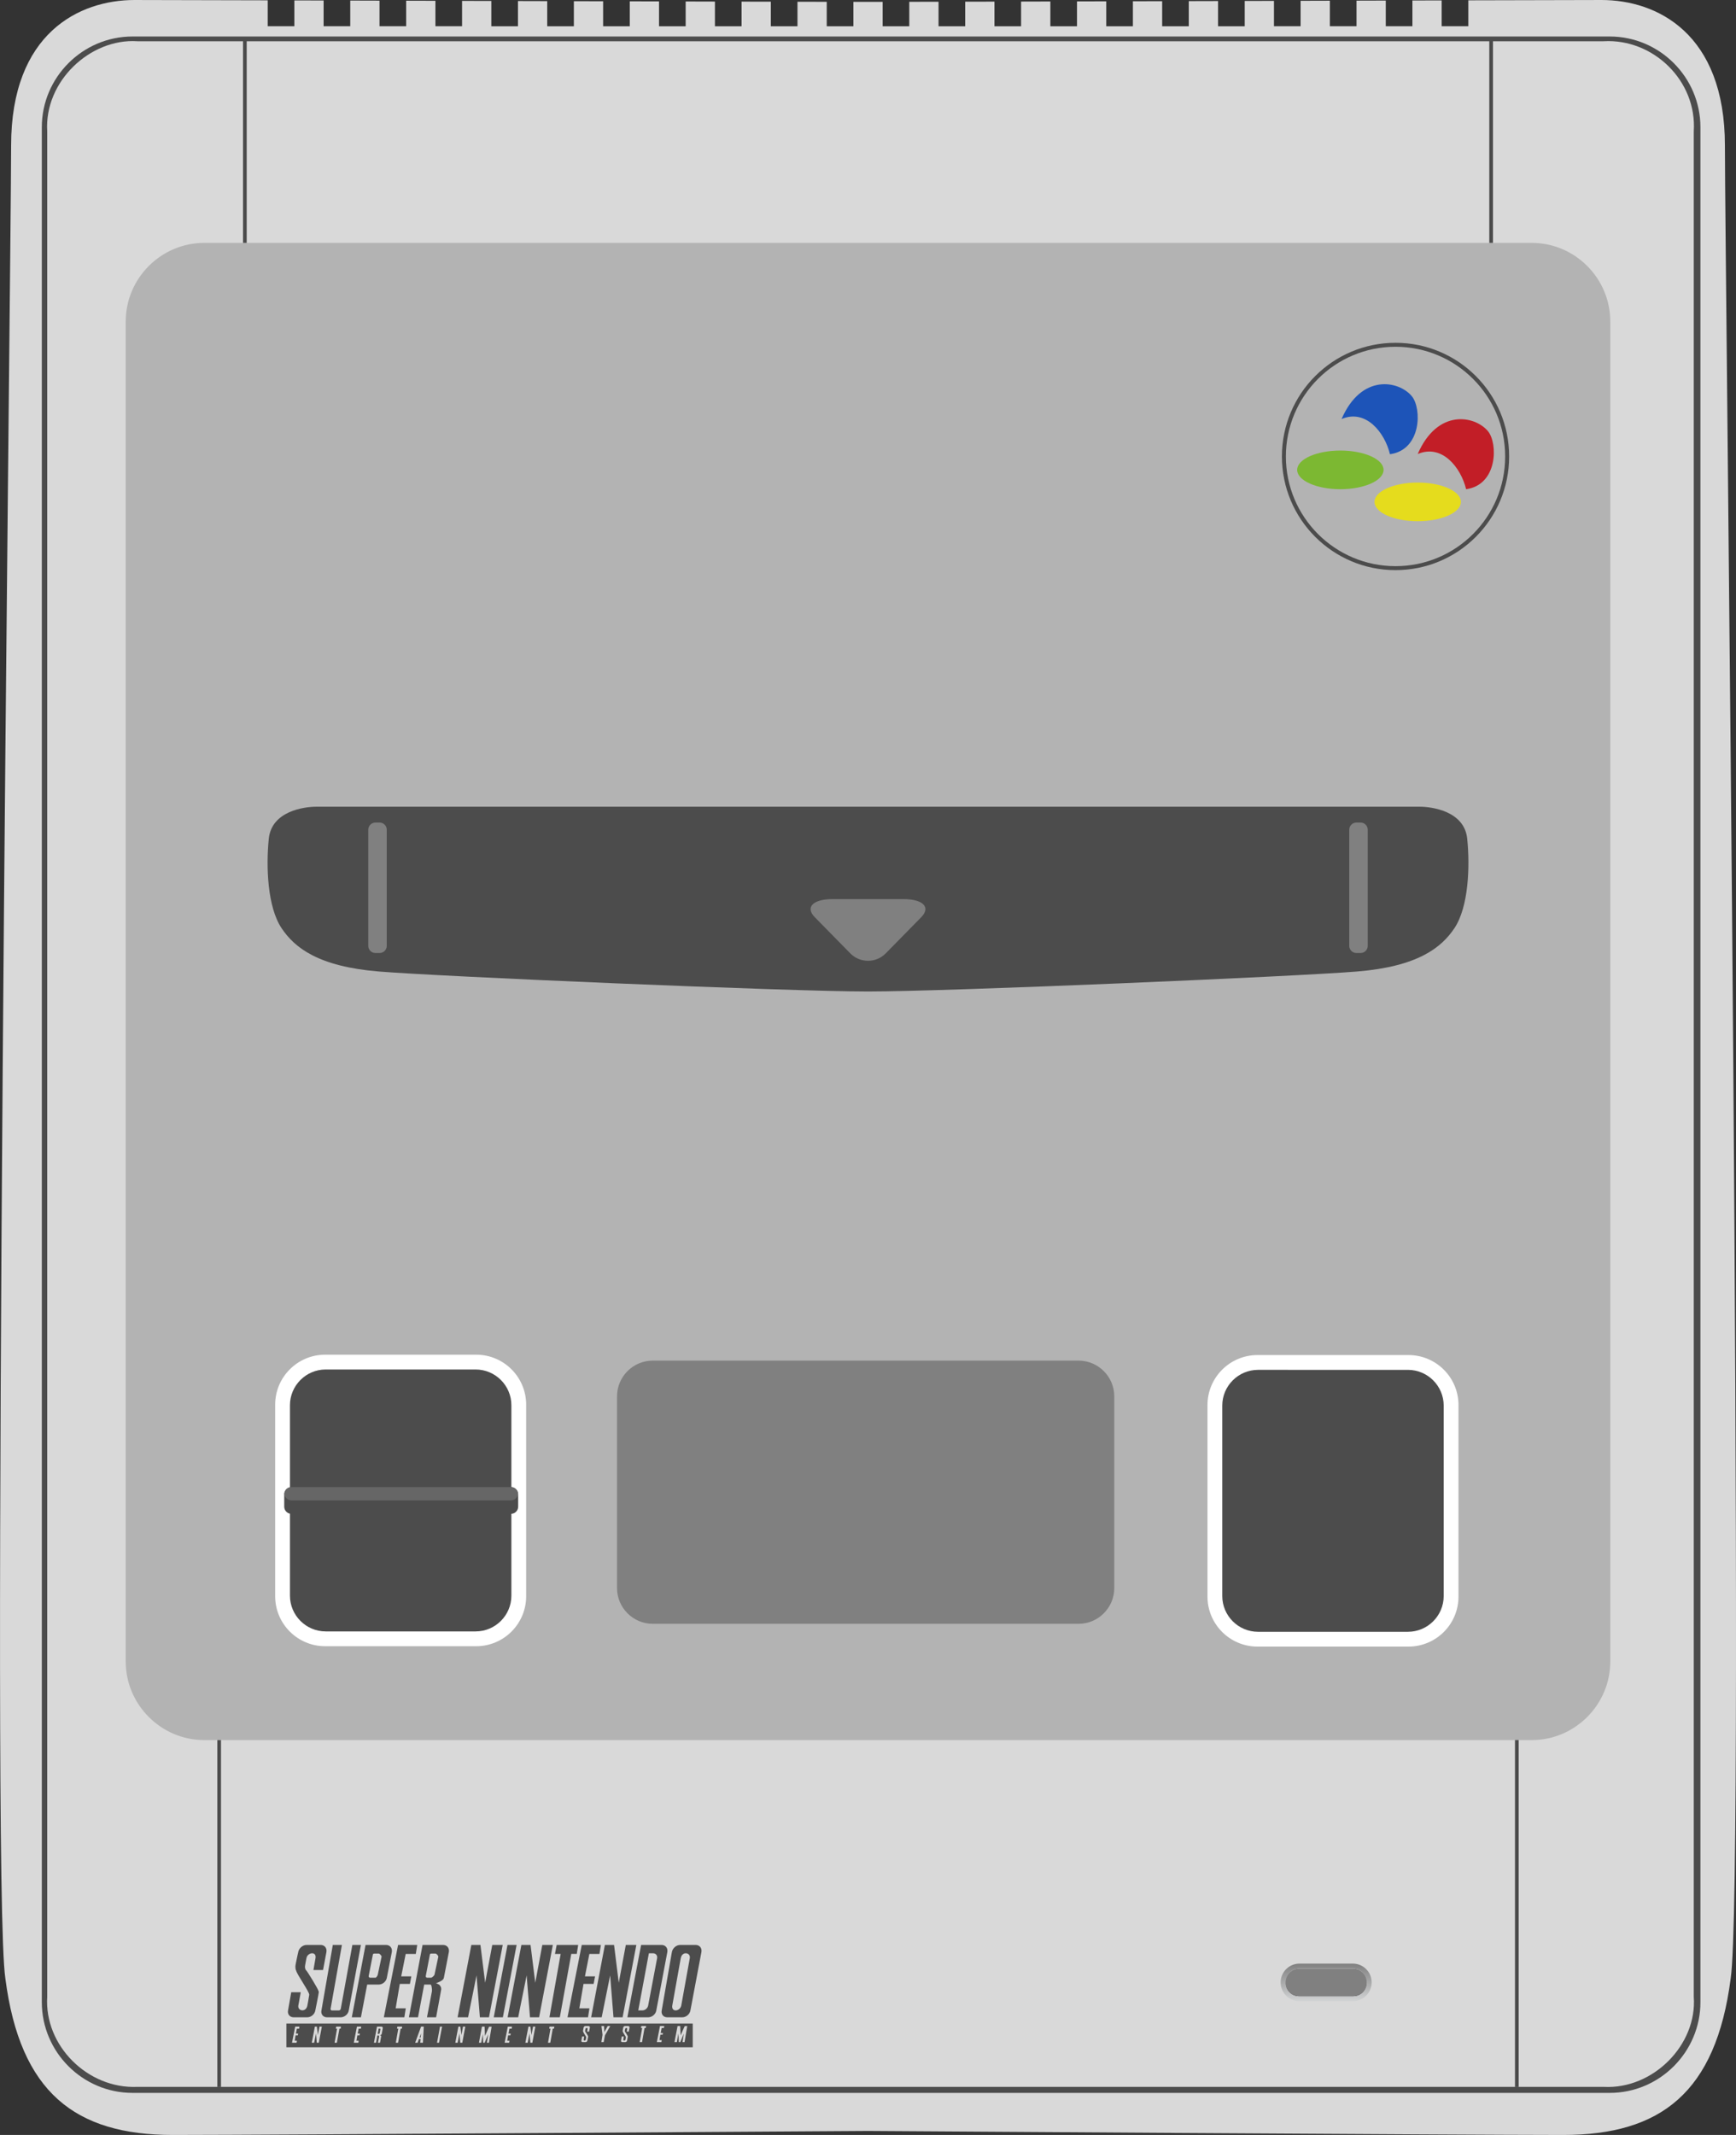 <?xml version="1.0" encoding="UTF-8" standalone="no"?>
<svg
   xmlns:dc="http://purl.org/dc/elements/1.1/"
   xmlns:cc="http://creativecommons.org/ns#"
   xmlns:rdf="http://www.w3.org/1999/02/22-rdf-syntax-ns#"
   xmlns:svg="http://www.w3.org/2000/svg"
   xmlns="http://www.w3.org/2000/svg"
   xmlns:sodipodi="http://sodipodi.sourceforge.net/DTD/sodipodi-0.dtd"
   xmlns:inkscape="http://www.inkscape.org/namespaces/inkscape"
   viewBox="0 0 361.174 443.949"
   height="443.949"
   width="361.174"
   xml:space="preserve"
   version="1.1"
   id="svg2"
   sodipodi:docname="console.svg"
   inkscape:version="0.92.5 (2060ec1f9f, 2020-04-08)"><rect x="0" y="0" width="361.174" height="443.949" fill="#333333" stroke="none"/><sodipodi:namedview
     pagecolor="#ffffff"
     bordercolor="#666666"
     borderopacity="1"
     objecttolerance="10"
     gridtolerance="10"
     guidetolerance="10"
     inkscape:pageopacity="0"
     inkscape:pageshadow="2"
     inkscape:window-width="3840"
     inkscape:window-height="2065"
     id="namedview80"
     showgrid="false"
     inkscape:zoom="2.6518072"
     inkscape:cx="192.17254"
     inkscape:cy="301.32783"
     inkscape:window-x="0"
     inkscape:window-y="0"
     inkscape:window-maximized="1"
     inkscape:current-layer="svg2" /><defs
     id="defs6"><clipPath
       id="clipPath16"
       clipPathUnits="userSpaceOnUse"><path
         id="path18"
         d="m 0,355.159 288.939,0 L 288.939,0 0,0 0,355.159 Z" /></clipPath><linearGradient
       id="linearGradient48"
       spreadMethod="pad"
       gradientTransform="matrix(0,6.249,6.249,0,220.724,22.255)"
       gradientUnits="userSpaceOnUse"
       y2="0"
       x2="1"
       y1="0"
       x1="0"><stop
         id="stop50"
         offset="0"
         style="stop-opacity:1;stop-color:#d1d3d4" /><stop
         id="stop52"
         offset="1"
         style="stop-opacity:1;stop-color:#808080" /></linearGradient><linearGradient
       id="linearGradient68"
       spreadMethod="pad"
       gradientTransform="matrix(0,4.565,4.565,0,220.724,23.097)"
       gradientUnits="userSpaceOnUse"
       y2="0"
       x2="1"
       y1="0"
       x1="0"><stop
         id="stop70"
         offset="0"
         style="stop-opacity:1;stop-color:#231f20" /><stop
         id="stop72"
         offset="1"
         style="stop-opacity:1;stop-color:#ffffff" /></linearGradient><clipPath
       id="clipPath80"
       clipPathUnits="userSpaceOnUse"><path
         id="path82"
         d="m 0,355.159 288.939,0 L 288.939,0 0,0 0,355.159 Z" /></clipPath></defs><g
     id="g1106"><g
       transform="matrix(1.25,0,0,-1.25,0,443.949)"
       id="g14"
       clip-path="url(#clipPath16)"><g
         id="g20"
         transform="translate(287.093,330.95)"><path
           inkscape:connector-curvature="0"
           d="m 0,0 c 0,18.693 -11.338,24.208 -20.531,24.208 -2.422,0 -10.812,-0.021 -22.176,-0.052 v -4.312 h -4.434 v 4.299 c -1.58,-0.004 -3.208,-0.009 -4.871,-0.013 v -4.286 h -4.434 v 4.273 c -1.598,-0.004 -3.223,-0.009 -4.871,-0.014 v -4.259 h -4.433 v 4.247 c -1.61,-0.005 -3.235,-0.009 -4.871,-0.014 v -4.233 h -4.434 v 4.22 c -1.619,-0.004 -3.243,-0.009 -4.871,-0.013 v -4.207 h -4.434 v 4.194 c -1.627,-0.004 -3.251,-0.009 -4.871,-0.013 v -4.181 h -4.434 v 4.168 c -1.635,-0.004 -3.26,-0.009 -4.871,-0.013 v -4.155 h -4.433 v 4.143 c -1.647,-0.004 -3.272,-0.009 -4.871,-0.013 v -4.13 h -4.434 v 4.119 c -1.661,-0.005 -3.288,-0.009 -4.871,-0.013 v -4.106 h -4.434 v 4.095 c -1.692,-0.004 -3.313,-0.007 -4.871,-0.011 v -4.084 h -4.434 v 4.075 c -1.755,-0.004 -3.386,-0.007 -4.871,-0.01 v -4.065 h -4.433 v 4.059 c -0.919,-10e-4 -1.743,-10e-4 -2.436,-10e-4 -0.693,0 -1.517,0 -2.435,10e-4 v -4.059 h -4.434 v 4.065 c -1.485,0.003 -3.116,0.006 -4.871,0.01 v -4.075 h -4.434 v 4.084 c -1.558,0.004 -3.179,0.007 -4.871,0.011 v -4.095 h -4.434 v 4.106 c -1.582,0.004 -3.21,0.008 -4.871,0.013 v -4.119 h -4.433 v 4.13 c -1.6,0.004 -3.225,0.009 -4.871,0.013 v -4.143 h -4.434 v 4.155 c -1.61,0.004 -3.235,0.009 -4.871,0.013 v -4.168 h -4.434 v 4.181 c -1.619,0.004 -3.244,0.009 -4.871,0.013 v -4.194 h -4.433 v 4.207 c -1.628,0.004 -3.253,0.009 -4.871,0.013 v -4.22 h -4.434 v 4.233 c -1.637,0.005 -3.262,0.009 -4.871,0.014 v -4.247 h -4.434 v 4.259 c -1.648,0.005 -3.273,0.01 -4.871,0.014 v -4.273 h -4.434 v 4.286 c -1.662,0.004 -3.29,0.009 -4.871,0.013 v -4.299 h -4.433 v 4.312 c -11.365,0.031 -19.754,0.052 -22.176,0.052 -9.193,0 -20.531,-5.515 -20.531,-24.208 0,-18.693 -3.411,-288.662 -0.96,-304.904 2.452,-18.999 11.645,-26.047 27.886,-26.047 16.241,0 115.697,0.668 115.697,0.668 0,0 99.457,-0.668 115.698,-0.668 16.241,0 25.434,7.048 27.885,26.047 C 3.411,-288.662 0,-18.693 0,0"
           style="fill:#d9d9d9;fill-opacity:1;fill-rule:nonzero;stroke:none"
           id="path22" /></g><g
         id="g24"
         transform="translate(267.927,7)"><path
           inkscape:connector-curvature="0"
           d="m 0,0 h -245.874 c -8.301,0 -15.093,6.791 -15.093,15.092 v 311.903 c 0,8.3 6.792,15.092 15.093,15.092 H 0 c 8.301,0 15.092,-6.792 15.092,-15.092 V 15.092 C 15.092,6.791 8.301,0 0,0"
           style="fill:#4c4c4c;fill-opacity:1;fill-rule:nonzero;stroke:none"
           id="path26" /></g><g
         id="g28"
         transform="translate(266.912,8.001)"><path
           inkscape:connector-curvature="0"
           d="m 0,0 h -244.054 c -8.255,-0.359 -15.516,6.858 -14.998,14.998 V 325.3 c -0.518,8.335 7.18,15.508 14.998,14.997 H 0 c 8.246,0.467 15.551,-6.575 14.998,-14.997 V 14.998 C 15.595,6.989 8.203,-0.446 0,0"
           style="fill:#d9d9d9;fill-opacity:1;fill-rule:nonzero;stroke:none"
           id="path30" /></g><g
         id="g32"
         transform="translate(254.942,65.689)"><path
           inkscape:connector-curvature="0"
           d="m 0,0 h -220.942 c -7.19,0 -13.073,5.883 -13.073,13.072 v 222.921 c 0,7.19 5.883,13.073 13.073,13.073 H 0 c 7.19,0 13.072,-5.883 13.072,-13.073 V 13.072 C 13.072,5.883 7.19,0 0,0"
           style="fill:#b3b3b3;fill-opacity:1;fill-rule:nonzero;stroke:none"
           id="path34" /></g></g><g
       transform="matrix(1.25,0,0,-1.25,0,443.949)"
       id="g36"><g
         id="g38"><g
           id="g44"><g
             id="g46"><path
               id="path54"
               style="fill:url(#linearGradient48);stroke:none"
               d="m 216.273,28.504 c -1.723,0 -3.124,-1.401 -3.124,-3.124 v 0 c 0,-1.723 1.401,-3.125 3.124,-3.125 v 0 h 8.902 c 1.723,0 3.125,1.402 3.125,3.125 v 0 c 0,1.723 -1.402,3.124 -3.125,3.124 v 0 z"
               inkscape:connector-curvature="0" /></g></g></g></g><g
       transform="matrix(1.25,0,0,-1.25,0,443.949)"
       id="g56"><g
         id="g58"><g
           id="g64"><g
             id="g66"><path
               id="path74"
               style="fill:url(#linearGradient68);stroke:none"
               d="m 216.194,27.662 c -1.212,0 -2.204,-0.991 -2.204,-2.204 v 0 -0.156 c 0,-1.213 0.992,-2.204 2.204,-2.204 v 0 h 9.06 c 1.212,0 2.204,0.991 2.204,2.204 v 0 0.156 c 0,1.213 -0.992,2.204 -2.204,2.204 v 0 z"
               inkscape:connector-curvature="0" /></g></g></g></g><g
       transform="matrix(1.25,0,0,-1.25,281.567,415.077)"
       id="g84"><path
         id="path86"
         style="fill:#808080;fill-opacity:1;fill-rule:nonzero;stroke:none"
         d="m 0,0 h -9.059 c -1.213,0 -2.204,0.992 -2.204,2.204 v 0.157 c 0,1.212 0.991,2.204 2.204,2.204 H 0 c 1.212,0 2.204,-0.992 2.204,-2.204 V 2.204 C 2.204,0.992 1.212,0 0,0"
         inkscape:connector-curvature="0" /></g><g
       transform="matrix(1.25,0,0,-1.25,224.399,337.658)"
       id="g88"><path
         id="path90"
         style="fill:#808080;fill-opacity:1;fill-rule:nonzero;stroke:none"
         d="m 0,0 h -70.88 c -3.268,0 -5.942,2.674 -5.942,5.942 V 37.84 c 0,3.268 2.674,5.942 5.942,5.942 H 0 c 3.268,0 5.942,-2.674 5.942,-5.942 V 5.942 C 5.942,2.674 3.268,0 0,0"
         inkscape:connector-curvature="0" /></g><g
       transform="matrix(1.25,0,0,-1.25,180.585,206.171)"
       id="g92"><path
         id="path94"
         style="fill:#4c4c4c;fill-opacity:1;fill-rule:nonzero;stroke:none"
         d="m 0,0 c 13.34,0 71.377,2.497 81.42,3.324 10.043,0.827 14.002,3.935 16.187,7.207 2.367,3.545 2.6,10.28 2.127,14.888 -0.473,4.608 -5.908,5.317 -7.916,5.317 H 0 0.003 -91.814 c -2.009,0 -7.444,-0.709 -7.917,-5.317 -0.472,-4.608 -0.24,-11.343 2.127,-14.888 2.185,-3.272 6.144,-6.38 16.187,-7.207 C -71.374,2.497 -13.337,0 0.003,0"
         inkscape:connector-curvature="0" /></g><g
       transform="matrix(1.25,0,0,-1.25,251.216,331.994)"
       id="g96"><path
         id="path98"
         style="fill:#ffffff;fill-opacity:1;fill-rule:nonzero;stroke:none"
         d="m 0,0 v 31.857 c 0,4.594 3.725,8.319 8.319,8.319 h 25.139 c 4.594,0 8.319,-3.725 8.319,-8.319 V 0 c 0,-4.594 -3.725,-8.319 -8.319,-8.319 H 8.319 C 3.725,-8.319 0,-4.594 0,0"
         inkscape:connector-curvature="0" /></g><g
       transform="matrix(1.25,0,0,-1.25,292.932,339.316)"
       id="g100"><path
         id="path102"
         style="fill:#4c4c4c;fill-opacity:1;fill-rule:nonzero;stroke:none"
         d="m 0,0 h -24.969 c -3.269,0 -5.942,2.674 -5.942,5.942 V 37.63 c 0,3.268 2.673,5.942 5.942,5.942 H 0 c 3.268,0 5.942,-2.674 5.942,-5.942 V 5.942 C 5.942,2.674 3.268,0 0,0"
         inkscape:connector-curvature="0" /></g><g
       transform="matrix(1.25,0,0,-1.25,57.248,331.917)"
       id="g104"><path
         id="path106"
         style="fill:#ffffff;fill-opacity:1;fill-rule:nonzero;stroke:none"
         d="m 0,0 v 31.857 c 0,4.594 3.725,8.319 8.319,8.319 h 25.138 c 4.595,0 8.319,-3.725 8.319,-8.319 V 0 c 0,-4.594 -3.724,-8.319 -8.319,-8.319 H 8.319 C 3.725,-8.319 0,-4.594 0,0"
         inkscape:connector-curvature="0" /></g><g
       transform="matrix(1.25,0,0,-1.25,98.964,339.239)"
       id="g108"><path
         id="path110"
         style="fill:#4c4c4c;fill-opacity:1;fill-rule:nonzero;stroke:none"
         d="m 0,0 h -24.969 c -3.269,0 -5.942,2.674 -5.942,5.942 v 31.687 c 0,3.269 2.673,5.942 5.942,5.942 H 0 c 3.268,0 5.942,-2.673 5.942,-5.942 V 5.942 C 5.942,2.674 3.268,0 0,0"
         inkscape:connector-curvature="0" /></g><g
       transform="matrix(1.25,0,0,-1.25,106.318,314.788)"
       id="g112"><path
         id="path114"
         style="fill:#4c4c4c;fill-opacity:1;fill-rule:nonzero;stroke:none"
         d="m 0,0 h -36.558 c -0.654,0 -1.189,0.535 -1.189,1.188 v 2.073 c 0,0.654 0.535,1.189 1.189,1.189 H 0 c 0.654,0 1.188,-0.535 1.188,-1.189 V 1.188 C 1.188,0.535 0.654,0 0,0"
         inkscape:connector-curvature="0" /></g><g
       transform="matrix(1.25,0,0,-1.25,60.673,309.226)"
       id="g116"><path
         id="path118"
         style="fill:#666666;fill-opacity:1;fill-rule:nonzero;stroke:none"
         d="M 0,0 C -0.635,0 -1.144,-0.493 -1.207,-1.112 -1.144,-1.732 -0.635,-2.225 0,-2.225 h 36.474 c 0.635,0 1.144,0.493 1.206,1.113 C 37.618,-0.493 37.109,0 36.474,0 Z"
         inkscape:connector-curvature="0" /></g><g
       transform="matrix(1.25,0,0,-1.25,78.979,198.172)"
       id="g120"><path
         id="path122"
         style="fill:#808080;fill-opacity:1;fill-rule:nonzero;stroke:none"
         d="m 0,0 h -0.701 c -0.653,0 -1.188,0.535 -1.188,1.188 v 19.327 c 0,0.654 0.535,1.189 1.188,1.189 H 0 c 0.654,0 1.189,-0.535 1.189,-1.189 V 1.188 C 1.189,0.535 0.654,0 0,0"
         inkscape:connector-curvature="0" /></g><g
       transform="matrix(1.25,0,0,-1.25,282.195,198.172)"
       id="g124"><path
         id="path126"
         style="fill:#808080;fill-opacity:1;fill-rule:nonzero;stroke:none"
         d="m 0,0 h 0.701 c 0.653,0 1.188,0.535 1.188,1.188 v 19.327 c 0,0.654 -0.535,1.189 -1.188,1.189 H 0 c -0.654,0 -1.188,-0.535 -1.188,-1.189 V 1.188 C -1.188,0.535 -0.654,0 0,0"
         inkscape:connector-curvature="0" /></g><g
       transform="matrix(1.25,0,0,-1.25,184.282,198.24)"
       id="g128"><path
         id="path130"
         style="fill:#808080;fill-opacity:1;fill-rule:nonzero;stroke:none"
         d="m 0,0 c -1.625,-1.654 -4.284,-1.654 -5.908,0 -1.625,1.654 -4.284,4.361 -5.909,6.016 -1.625,1.654 -0.295,3.007 2.954,3.007 H 2.954 C 6.204,9.023 7.533,7.67 5.908,6.016 4.284,4.361 1.625,1.654 0,0"
         inkscape:connector-curvature="0" /></g><g
       transform="matrix(1.25,0,0,-1.25,87.604,422.83)"
       id="g132"><path
         id="path134"
         style="fill:#4c4c4c;fill-opacity:1;fill-rule:nonzero;stroke:none"
         d="m 0,0 -0.249,-0.675 h 0.19 z m -7.014,0.806 c -0.019,0 -0.034,-0.011 -0.048,-0.024 l -0.154,-0.806 v -0.011 c 0,-0.026 0.018,-0.048 0.048,-0.048 h 0.142 c 0.035,0 0.124,0.071 0.13,0.107 l 0.131,0.663 c 0.006,0.038 -0.06,0.119 -0.095,0.119 z m 28.4,0.32 H 22.18 L 22.121,0.794 H 21.92 l -0.415,-2.346 h -0.379 l 0.414,2.346 h -0.213 z m -3.519,0 h 0.332 l 0.178,-1.398 0.261,1.398 h 0.379 L 18.519,-1.552 H 18.187 L 18.057,0 17.749,-1.552 h -0.391 z m -3.436,0 H 15.13 L 15.083,0.794 H 14.704 L 14.55,-0.035 h 0.367 L 14.87,-0.32 h -0.379 l -0.154,-0.9 h 0.379 L 14.657,-1.552 H 13.91 Z m -4.301,0 h 0.439 l 0.071,-1.552 0.675,1.54 h 0.427 l -0.45,-2.666 H 10.96 l 0.213,1.41 -0.592,-1.41 h -0.237 l -0.071,1.445 -0.261,-1.445 H 9.633 Z m -3.921,0 H 6.54 L 6.718,-0.272 6.979,1.126 H 7.358 L 6.86,-1.552 H 6.517 L 6.398,0 6.09,-1.552 H 5.699 Z m -3.057,0 H 3.495 L 2.986,-1.552 H 2.654 Z M 0,1.126 H 0.45 L 0.308,-1.552 h -0.45 l 0.059,0.616 h -0.272 l -0.226,-0.616 h -0.402 z m -3.945,0 h 0.793 L -3.199,0.794 H -3.4 l -0.427,-2.346 h -0.379 l 0.415,2.346 h -0.214 z m -3.389,0 h 0.758 c 0.141,0 0.23,-0.125 0.202,-0.273 l -0.178,-0.948 c -0.02,-0.102 -0.2,-0.186 -0.296,-0.225 h 0.023 0.012 0.012 v -0.012 h 0.012 0.012 0.012 0.011 l 0.012,-0.012 h 0.012 0.012 0.012 v -0.011 h 0.012 0.012 v -0.012 h 0.011 c 0.016,-0.029 0.024,-0.114 0.024,-0.131 0,-0.015 -0.19,-1.054 -0.19,-1.054 H -7.18 c 0,0 0.183,0.933 0.19,0.971 0.003,0.042 -0.005,0.092 -0.012,0.131 -0.003,0.028 -0.004,0.077 -0.036,0.106 H -7.275 L -7.5,-1.552 h -0.344 z m -3.341,0 h 0.711 l -0.06,-0.332 h -0.367 l -0.166,-0.829 h 0.367 l -0.047,-0.285 h -0.367 l -0.154,-0.9 h 0.367 l -0.047,-0.332 h -0.759 z m -3.448,0 h 0.782 l -0.048,-0.332 h -0.201 l -0.427,-2.346 h -0.379 l 0.415,2.346 h -0.213 z m -3.555,0 h 0.332 l 0.178,-1.398 0.26,1.398 h 0.391 l -0.509,-2.678 h -0.332 L -17.488,0 -17.796,-1.552 h -0.391 z m -3.27,0 h 0.699 l -0.047,-0.332 h -0.379 l -0.154,-0.829 h 0.367 L -20.51,-0.32 h -0.379 l -0.142,-0.9 h 0.367 l -0.059,-0.332 h -0.758 z M 42.69,1.22 h 0.438 l 0.071,-1.54 0.676,1.528 0.426,0.012 -0.45,-2.665 h -0.332 l 0.213,1.41 -0.592,-1.41 H 42.903 L 42.832,0 42.571,-1.445 H 42.18 Z m -2.927,0 h 0.711 L 40.415,0.9 H 40.048 L 39.882,0.059 h 0.379 L 40.202,-0.213 H 39.834 L 39.68,-1.114 h 0.368 L 40,-1.445 h -0.758 z m -3.104,0 h 0.794 L 37.394,0.9 h -0.202 l -0.415,-2.345 h -0.39 L 36.801,0.9 H 36.6 Z m -2.761,0 h 0.012 0.012 0.012 0.012 0.012 0.521 c 0.14,0 0.239,-0.112 0.213,-0.26 l -0.13,-0.664 h -0.32 l 0.071,0.439 c 0.016,0.099 -0.042,0.177 -0.142,0.177 -0.099,0 -0.197,-0.078 -0.213,-0.177 l -0.06,-0.32 c -0.012,-0.019 0.016,-0.109 0.036,-0.119 0.041,-0.025 0.462,-0.718 0.462,-0.77 0.012,-0.026 0.012,-0.038 0.012,-0.047 -0.016,-0.087 -0.119,-0.676 -0.119,-0.676 -0.025,-0.135 -0.158,-0.248 -0.296,-0.248 h -0.509 c -0.138,0 -0.227,0.113 -0.202,0.248 l 0.119,0.676 h 0.343 l -0.083,-0.486 c -0.015,-0.099 0.046,-0.19 0.142,-0.19 0.099,0 0.194,0.09 0.214,0.19 l 0.071,0.391 c -0.065,0.164 -0.483,0.759 -0.51,0.9 C 33.56,0.3 33.552,0.386 33.555,0.45 33.558,0.521 33.65,0.96 33.65,0.96 l 0.011,0.012 v 0.011 0.012 l 0.012,0.024 v 0.012 l 0.012,0.012 v 0.012 l 0.012,0.011 v 0.012 l 0.012,0.012 0.012,0.012 v 0.012 h 0.011 l 0.012,0.012 0.012,0.011 0.012,0.012 0.012,0.012 0.012,0.012 0.011,0.012 h 0.012 l 0.012,0.012 h 0.012 l 0.012,0.011 h 0.012 0.024 z m -3.874,0 h 0.426 l 0.06,-1.007 0.545,1.007 h 0.426 l -0.876,-1.54 -0.214,-1.125 h -0.379 l 0.19,1.208 z m -2.725,0 h 0.012 0.012 0.011 0.012 0.012 0.521 c 0.141,0 0.242,-0.112 0.214,-0.26 L 27.962,0.296 h -0.32 l 0.072,0.439 c 0.015,0.099 -0.042,0.177 -0.143,0.177 -0.099,0 -0.196,-0.078 -0.213,-0.177 l -0.059,-0.32 c -0.01,-0.019 0.019,-0.109 0.035,-0.119 0.044,-0.025 0.462,-0.718 0.462,-0.77 0.01,-0.026 0.016,-0.038 0.012,-0.047 -0.012,-0.087 -0.13,-0.676 -0.13,-0.676 -0.026,-0.135 -0.157,-0.248 -0.296,-0.248 h -0.498 c -0.138,0 -0.227,0.113 -0.201,0.248 l 0.118,0.676 h 0.344 l -0.083,-0.486 c -0.016,-0.099 0.042,-0.19 0.142,-0.19 0.095,0 0.197,0.09 0.213,0.19 l 0.071,0.391 c -0.063,0.164 -0.482,0.759 -0.509,0.9 -0.018,0.016 -0.026,0.102 -0.024,0.166 0.004,0.071 0.095,0.51 0.095,0.51 h 0.012 v 0.012 0.011 0.012 l 0.012,0.024 v 0.012 l 0.012,0.012 v 0.012 l 0.011,0.011 v 0.012 l 0.012,0.012 0.012,0.012 v 0.012 h 0.012 l 0.012,0.012 0.012,0.011 0.011,0.012 v 0.012 h 0.012 l 0.012,0.012 0.012,0.012 h 0.012 l 0.012,0.012 h 0.012 l 0.011,0.011 h 0.012 0.024 z M -22.417,-2.31 H 45.214 V 1.635 H -22.417 Z M 1.659,13.282 h 0.012 0.012 0.011 0.012 0.687 c 0.162,0 0.506,-0.369 0.474,-0.533 L 2.239,9.787 C 2.211,9.632 1.826,9.266 1.671,9.266 H 1.019 c -0.134,0 -0.227,0.088 -0.237,0.213 0,0.019 -0.002,0.048 0,0.071 l 0.699,3.637 0.012,0.012 0.012,0.012 0.024,0.012 H 1.54 l 0.012,0.012 0.012,0.012 h 0.012 l 0.012,0.011 H 1.6 l 0.023,0.012 h 0.012 0.012 0.012 z m -9.443,0 h 0.734 c 0.161,0 0.504,-0.369 0.474,-0.533 L -7.204,9.775 C -7.233,9.621 -7.441,9.266 -7.595,9.266 H -8.483 -8.495 -8.507 L -8.519,9.277 H -8.531 -8.543 -8.555 -8.566 V 9.289 H -8.578 -8.59 L -8.602,9.301 H -8.614 L -8.626,9.313 -8.637,9.325 H -8.649 V 9.337 L -8.661,9.348 -8.673,9.36 V 9.372 L -8.685,9.384 -8.697,9.396 V 9.408 9.419 L -8.709,9.431 V 9.443 9.455 L -8.72,9.467 v 0.012 c 0,0.019 -0.003,0.049 0,0.071 l 0.711,3.637 c 0.064,0.054 0.144,0.095 0.225,0.095 m 51.801,0.047 h 0.047 c 0.448,0 0.741,-0.358 0.664,-0.805 L 43.306,4.645 C 43.229,4.199 42.817,3.827 42.37,3.827 c -0.447,0 -0.634,0.37 -0.557,0.818 l 1.41,7.879 0.012,0.035 0.012,0.036 0.012,0.047 0.011,0.036 0.012,0.047 0.012,0.036 0.012,0.035 0.024,0.036 0.012,0.035 0.023,0.036 0.012,0.036 0.024,0.035 0.023,0.024 0.024,0.035 0.024,0.036 0.035,0.023 0.024,0.024 0.024,0.024 0.035,0.024 0.036,0.023 0.024,0.024 0.035,0.024 0.036,0.012 0.035,0.023 0.024,0.012 0.047,0.012 0.036,0.012 h 0.035 l 0.036,0.012 h 0.047 z m -6.102,0 h 0.699 c 0.447,0 0.752,-0.358 0.675,-0.805 L 37.797,4.645 C 37.718,4.197 37.284,3.827 36.837,3.827 H 36.15 Z m 5.213,1.387 c -0.65,0 -1.27,-0.535 -1.386,-1.197 L 40.048,3.792 c -0.11,-0.621 0.301,-1.114 0.924,-1.114 h 2.5 c 0.627,0 1.234,0.493 1.351,1.114 l 1.836,9.727 c 0.126,0.662 -0.299,1.197 -0.948,1.197 z m -6.504,0 -2.287,-12.038 h 3.46 c 0.628,0 1.234,0.493 1.35,1.114 l 1.837,9.727 c 0.124,0.664 -0.298,1.197 -0.948,1.197 z m -6.031,0 -2.287,-12.038 h 1.754 l 1.409,6.978 0.557,-6.978 h 1.517 l 2.287,12.038 h -1.754 l -1.173,-6.292 -0.782,6.292 z m -3.851,0 -2.37,-12.038 h 3.413 l 0.236,1.493 h -1.682 l 0.699,4.064 h 1.683 l 0.237,1.256 h -1.683 l 0.735,3.732 h 1.682 l 0.237,1.493 z m -4.171,0 -0.284,-1.493 h 0.948 L 21.363,2.678 h 1.73 L 25,13.223 h 0.913 l 0.237,1.493 z m -5.877,0 -2.286,-12.038 h 1.753 l 1.41,6.978 0.557,-6.978 h 1.517 l 2.286,12.038 h -1.753 l -1.173,-6.292 -0.782,6.292 z m -2.31,0 -2.287,-12.038 h 1.517 l 2.287,12.038 z m -6.019,0 L 6.078,2.678 H 7.82 L 9.23,9.656 9.787,2.678 h 1.516 L 13.59,14.716 H 11.848 L 10.664,8.424 9.882,14.716 Z m -8.116,0 -2.275,-12.038 h 1.517 l 1.03,5.45 H 1.6 C 1.741,7.996 1.758,7.753 1.777,7.63 1.805,7.453 1.835,7.227 1.813,7.05 1.793,6.874 0.983,2.678 0.983,2.678 H 2.5 c 0,0 0.853,4.571 0.853,4.644 0.003,0.075 0,0.309 -0.083,0.439 C 3.215,7.844 3.12,8.035 3.01,8.104 2.798,8.24 2.559,8.329 2.559,8.329 H 2.453 c 0.433,0.172 1.252,0.453 1.339,0.913 l 0.829,4.277 c 0.126,0.664 -0.298,1.197 -0.948,1.197 z m -4.076,0 -2.37,-12.038 h 3.413 l 0.237,1.493 H -4.23 l 0.687,4.064 h 1.683 l 0.237,1.256 h -1.683 l 0.747,3.732 h 1.682 l 0.237,1.493 z m -5.415,0 -2.287,-12.038 h 1.517 l 1.043,5.45 h 1.931 c 0.628,0 1.224,0.497 1.339,1.114 l 0.829,4.277 c 0.125,0.664 -0.297,1.197 -0.947,1.197 h -1.908 z m -5.45,0 -1.896,-10.924 c -0.109,-0.621 0.312,-1.114 0.936,-1.114 h 2.263 c 0.627,0 1.235,0.493 1.351,1.114 l 2.026,10.924 h -1.422 L -13.365,4.1 c -0.028,-0.154 -0.178,-0.285 -0.332,-0.285 h -1.125 c -0.158,0 -0.263,0.129 -0.237,0.285 l 1.884,10.616 z m -4.36,0 c -0.65,0 -1.282,-0.535 -1.398,-1.197 v -0.012 -0.012 -0.011 l -0.012,-0.012 v -0.024 -0.012 l -0.012,-0.024 v -0.023 l -0.012,-0.024 v -0.036 l -0.012,-0.023 V 13.27 l -0.012,-0.035 -0.011,-0.036 -0.012,-0.071 -0.024,-0.083 -0.012,-0.083 -0.023,-0.083 -0.012,-0.094 -0.024,-0.095 -0.024,-0.107 -0.023,-0.095 -0.036,-0.201 -0.024,-0.107 -0.023,-0.095 -0.012,-0.094 -0.024,-0.095 -0.024,-0.095 -0.011,-0.095 -0.012,-0.083 -0.024,-0.071 -0.012,-0.083 v -0.035 l -0.012,-0.024 v -0.036 -0.023 l -0.012,-0.036 v -0.023 -0.024 l -0.011,-0.024 v -0.012 -0.011 c -0.013,-0.29 0.028,-0.685 0.118,-0.759 0.115,-0.638 2.241,-3.59 2.18,-4.04 -0.057,-0.451 -0.308,-1.777 -0.308,-1.777 -0.077,-0.448 -0.382,-0.806 -0.829,-0.806 -0.448,0 -0.753,0.357 -0.676,0.806 l 0.403,2.203 h -1.587 l -0.534,-3.056 c -0.108,-0.621 0.312,-1.114 0.936,-1.114 h 2.263 c 0.627,0 1.224,0.493 1.339,1.114 0,0 0.583,2.855 0.581,3.056 -0.003,0.203 -0.059,0.226 -0.059,0.226 0,0.232 -1.893,3.355 -2.086,3.471 -0.083,0.049 -0.151,0.358 -0.154,0.545 -0.003,0.186 0.249,1.434 0.249,1.434 0.077,0.447 0.501,0.805 0.948,0.805 0.447,0 0.634,-0.358 0.557,-0.805 l -0.344,-1.979 h 1.6 l 0.557,2.974 c 0.126,0.662 -0.298,1.197 -0.948,1.197 z"
         inkscape:connector-curvature="0" /></g><g
       transform="matrix(1.25,0,0,-1.25,313.974,94.918)"
       id="g136"><path
         id="path138"
         style="fill:#4c4c4c;fill-opacity:1;fill-rule:nonzero;stroke:none"
         d="m 0,0 c 0,-10.443 -8.466,-18.909 -18.909,-18.909 -10.443,0 -18.909,8.466 -18.909,18.909 0,10.443 8.466,18.909 18.909,18.909 C -8.466,18.909 0,10.443 0,0"
         inkscape:connector-curvature="0" /></g><g
       transform="matrix(1.25,0,0,-1.25,313.148,94.918)"
       id="g140"><path
         id="path142"
         style="fill:#b3b3b3;fill-opacity:1;fill-rule:nonzero;stroke:none"
         d="m 0,0 c 0,-10.079 -8.17,-18.249 -18.249,-18.249 -10.078,0 -18.248,8.17 -18.248,18.249 0,10.078 8.17,18.249 18.248,18.249 C -8.17,18.249 0,10.078 0,0"
         inkscape:connector-curvature="0" /></g><g
       style="fill:#7cb832;fill-opacity:1"
       transform="matrix(1.25,0,0,-1.25,287.851,97.708)"
       id="g144"><path
         id="path146"
         style="fill:#7cb832;fill-opacity:1;fill-rule:nonzero;stroke:none"
         d="m 0,0 c 0,-1.776 -3.22,-3.215 -7.191,-3.215 -3.972,0 -7.191,1.439 -7.191,3.215 0,1.776 3.219,3.215 7.191,3.215 C -3.22,3.215 0,1.776 0,0"
         inkscape:connector-curvature="0" /></g><g
       style="fill:#e5dc1d;fill-opacity:1"
       transform="matrix(1.25,0,0,-1.25,303.942,104.364)"
       id="g148"><path
         id="path150"
         style="fill:#e5dc1d;fill-opacity:1;fill-rule:nonzero;stroke:none"
         d="m 0,0 c 0,-1.776 -3.22,-3.215 -7.191,-3.215 -3.972,0 -7.191,1.439 -7.191,3.215 0,1.776 3.219,3.215 7.191,3.215 C -3.22,3.215 0,1.776 0,0"
         inkscape:connector-curvature="0" /></g><g
       style="fill:#c21e27;fill-opacity:1"
       transform="matrix(1.25,0,0,-1.25,305.024,101.727)"
       id="g152"><path
         id="path154"
         style="fill:#c21e27;fill-opacity:1;fill-rule:nonzero;stroke:none"
         d="m 0,0 c -0.866,3.601 -4.004,7.58 -8.057,5.85 3.3,7.612 9.527,6.401 11.69,3.806 C 5.317,7.635 5.276,0.724 0,0"
         inkscape:connector-curvature="0" /></g><g
       style="fill:#1d54b8;fill-opacity:1"
       transform="matrix(1.25,0,0,-1.25,289.182,94.449)"
       id="g156"><path
         id="path158"
         style="fill:#1d54b8;fill-opacity:1;fill-rule:nonzero;stroke:none"
         d="m 0,0 c -0.866,3.601 -4.004,7.58 -8.057,5.85 3.3,7.612 9.527,6.401 11.69,3.806 C 5.317,7.635 5.276,0.724 0,0"
         inkscape:connector-curvature="0" /></g><path
       id="path160"
       style="fill:#4c4c4c;fill-opacity:1;fill-rule:nonzero;stroke:none;stroke-width:1.25"
       d="m 51.328,50.505 h -0.77 V 8.31 h 0.77 z"
       inkscape:connector-curvature="0" /><path
       id="path162"
       style="fill:#4c4c4c;fill-opacity:1;fill-rule:nonzero;stroke:none;stroke-width:1.25"
       d="m 310.616,50.505 h -0.77 V 8.31 h 0.77 z"
       inkscape:connector-curvature="0" /><path
       id="path164"
       style="fill:#4c4c4c;fill-opacity:1;fill-rule:nonzero;stroke:none;stroke-width:1.25"
       d="m 315.961,433.964 h -0.77 V 361.832 h 0.77 z"
       inkscape:connector-curvature="0" /><path
       id="path166"
       style="fill:#4c4c4c;fill-opacity:1;fill-rule:nonzero;stroke:none;stroke-width:1.25"
       d="m 45.979,433.964 h -0.77 v -72.127 h 0.77 z"
       inkscape:connector-curvature="0" /></g></svg>